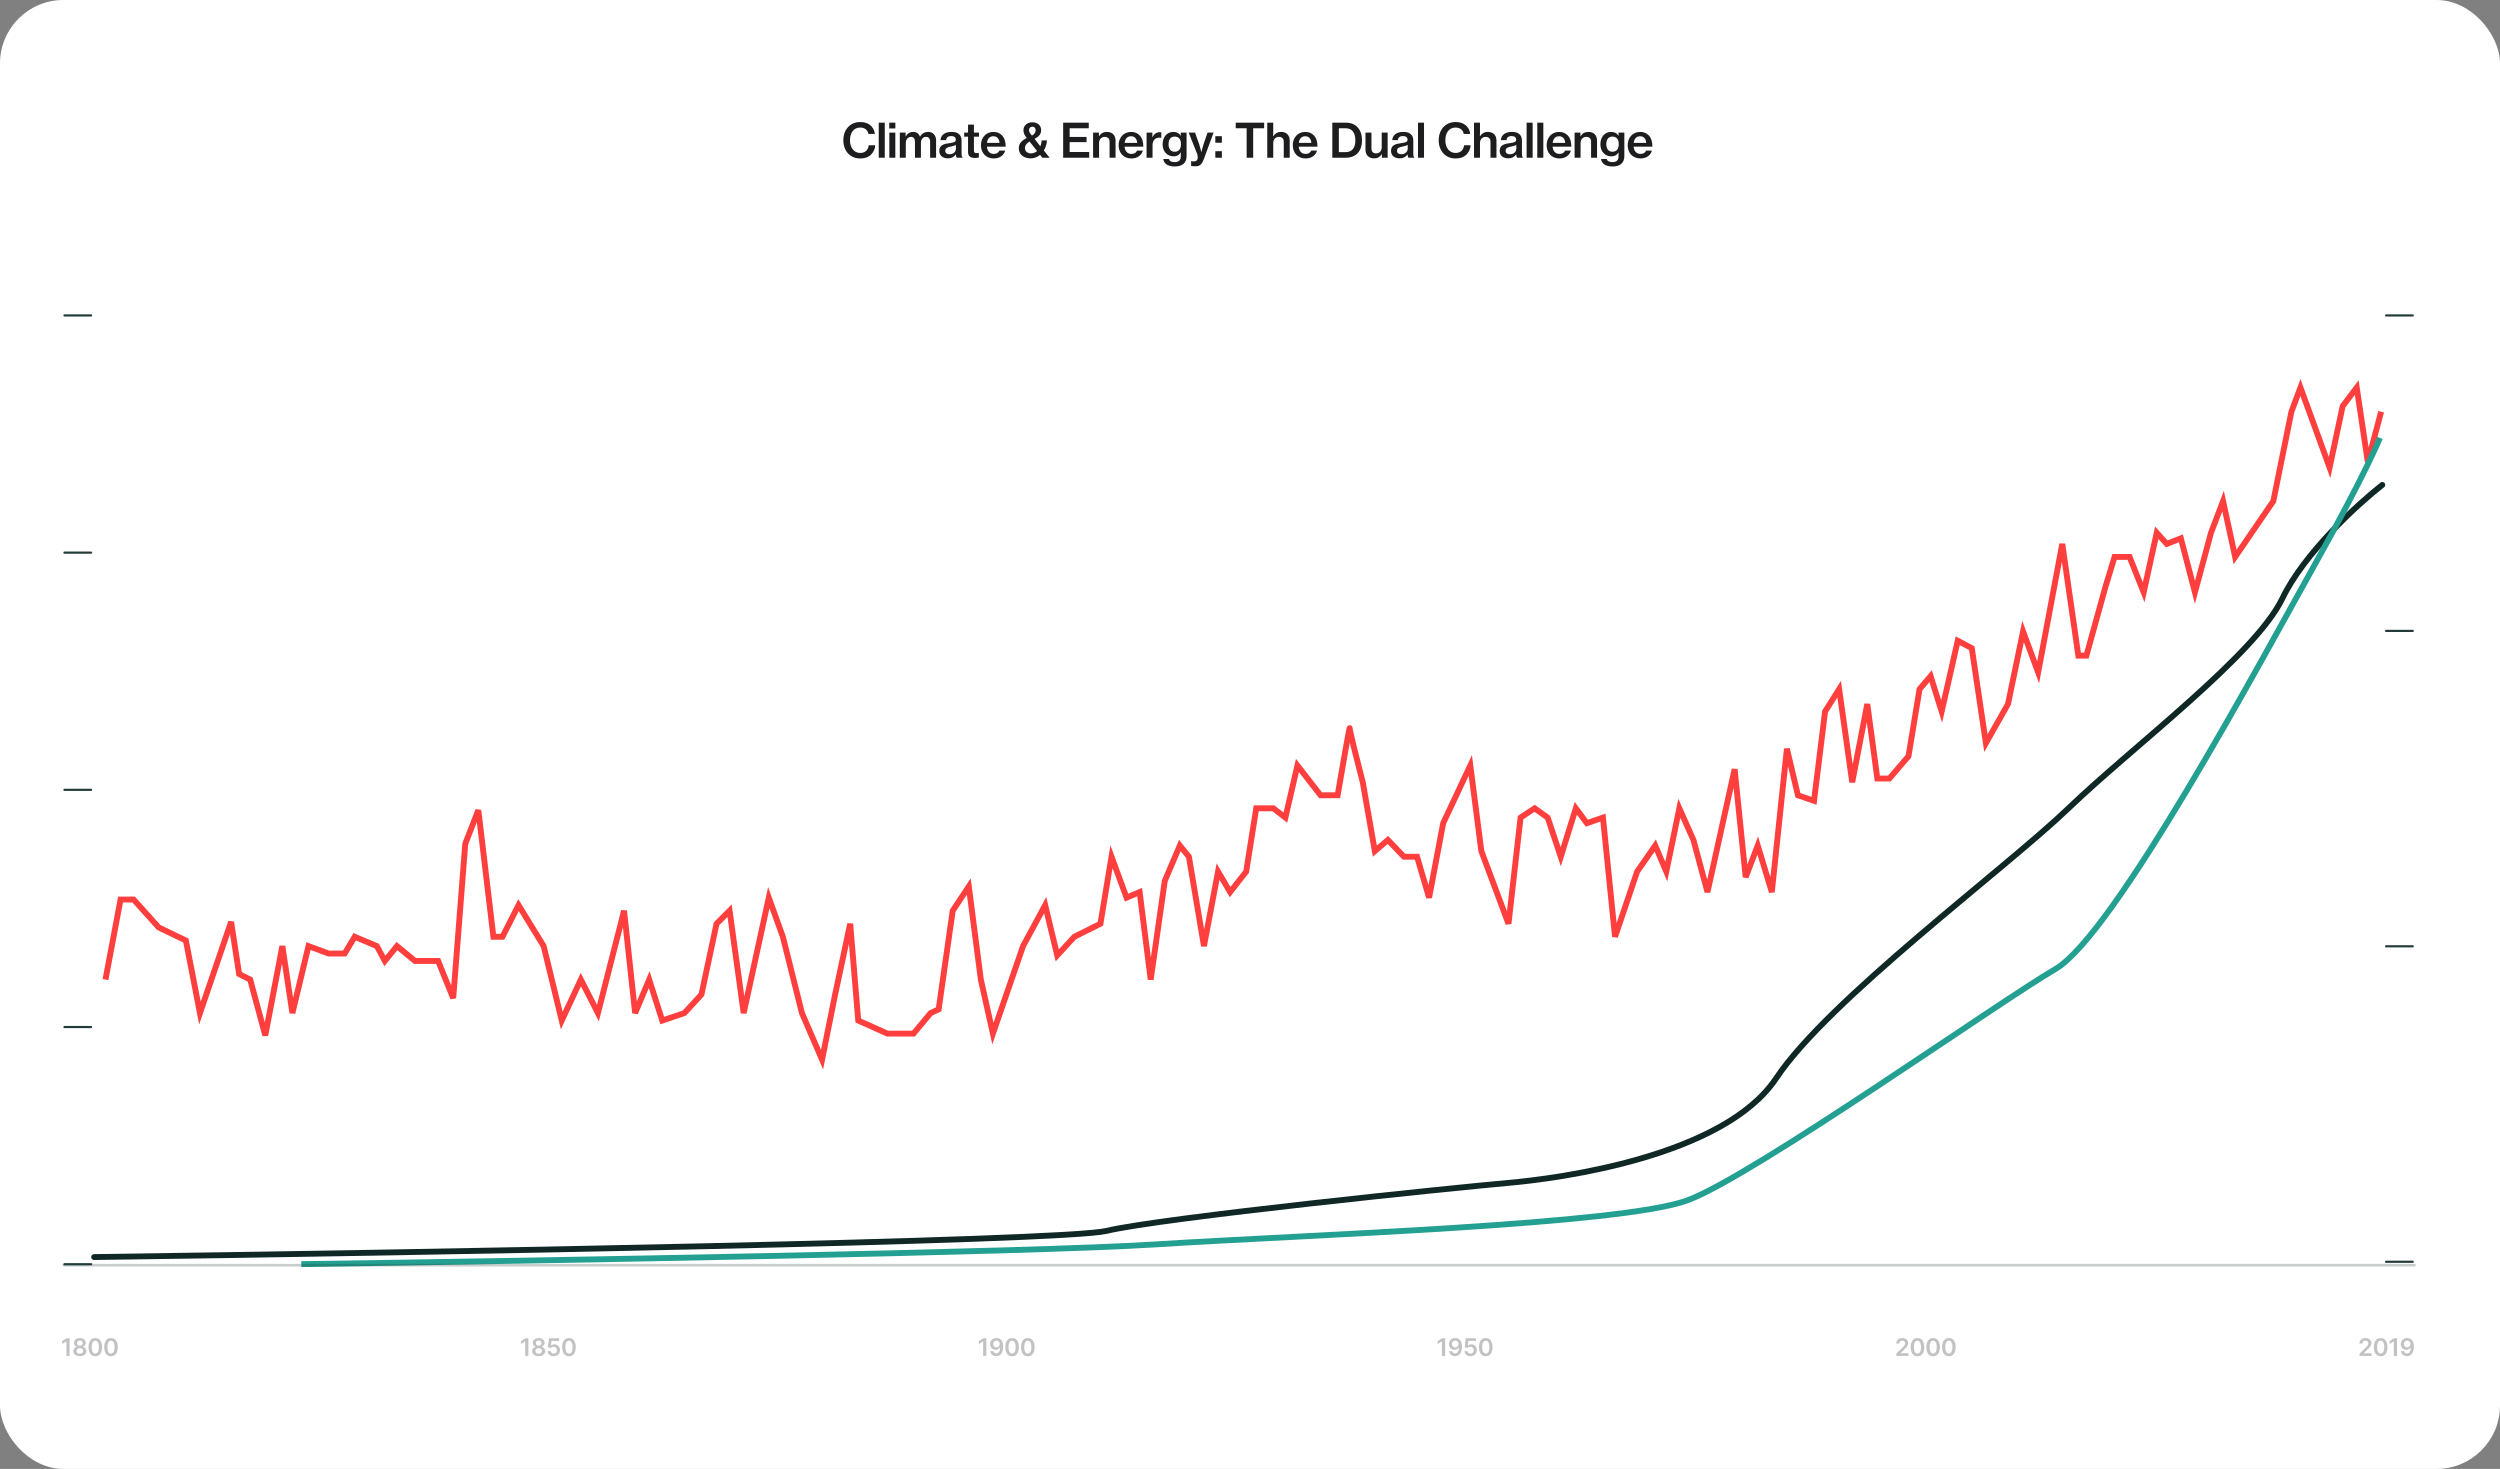 <?xml version="1.0" encoding="UTF-8"?> <svg xmlns="http://www.w3.org/2000/svg" width="1062" height="624" viewBox="0 0 1062 624" fill="none"><rect x="0" y="0" width="1062" height="624" fill="#808080" stroke="none"/><rect width="1062" height="624" rx="26.933" fill="white"></rect><path d="M40 534C175.643 532.147 451.557 527.329 470.071 522.881C493.214 517.322 619.536 504.35 640.75 502.497C661.964 500.644 732.357 491.379 754.536 458.023C776.714 424.667 851.929 369.073 878.929 343.13C905.929 317.186 958 278.271 969.571 254.181C978.829 234.908 1001.71 214.03 1012 206" stroke="#0F2825" stroke-width="2.5" stroke-linecap="round"></path><path d="M365.409 67.32C361.089 67.32 358.249 64.06 358.249 59.6C358.249 55.18 361.009 51.84 365.429 51.84C367.129 51.84 368.529 52.28 369.549 53.06C370.749 54 371.469 55.32 371.649 56.9H368.889C368.629 55.3 367.389 54.18 365.409 54.18C362.589 54.18 361.069 56.5 361.069 59.6C361.069 62.74 362.789 64.98 365.429 64.98C367.649 64.98 368.869 63.5 369.029 61.7H371.809C371.749 63.2 371.049 64.66 370.009 65.68C368.909 66.78 367.389 67.32 365.409 67.32ZM373.288 67V52.12H375.848V67H373.288ZM377.75 54.58V52.12H380.35V54.58H377.75ZM377.79 67V56.32H380.33V67H377.79ZM382.233 67V56.32H384.693V57.94H384.753C385.453 56.74 386.493 56.04 387.953 56.04C389.313 56.04 390.313 56.7 390.793 58.04H390.833C391.693 56.66 392.853 56.04 394.193 56.04C396.373 56.04 397.653 57.44 397.653 59.76V67H395.113V60.1C395.113 58.88 394.413 58.14 393.373 58.14C392.113 58.14 391.213 59.16 391.213 60.68V67H388.673V60.1C388.673 58.88 388.053 58.14 386.993 58.14C385.813 58.14 384.773 59.18 384.773 60.68V67H382.233ZM408.87 67H406.41C406.23 66.76 406.11 66.34 406.05 65.62H406.01C405.31 66.56 404.35 67.26 402.65 67.26C400.57 67.26 399.01 66.18 399.01 64.1C399.01 61.68 400.85 61.12 403.39 60.8C405.15 60.58 406.03 60.3 406.03 59.34C406.03 58.4 405.39 57.8 404.11 57.8C402.67 57.8 401.99 58.46 401.93 59.52H399.53C399.59 57.7 401.07 56.04 404.09 56.04C405.31 56.04 406.25 56.2 406.95 56.66C407.97 57.28 408.47 58.28 408.47 59.7V65.32C408.47 66.2 408.63 66.66 408.87 66.82V67ZM403.39 65.52C405.13 65.52 406.09 64.32 406.09 63.12V61.54C405.59 61.86 404.79 62.08 404.01 62.24C402.43 62.54 401.55 62.86 401.55 64.04C401.55 65.18 402.41 65.52 403.39 65.52ZM409.583 58.06V56.32H411.223V52.92H413.723V56.32H415.863V58.06H413.723V64.04C413.723 64.82 414.143 65.04 414.863 65.04C415.123 65.04 415.463 65.02 415.683 64.96H415.803V66.94C415.383 67.02 414.823 67.1 414.123 67.1C412.403 67.1 411.223 66.46 411.223 64.6V58.06H409.583ZM422.144 67.32C418.724 67.32 416.704 64.82 416.704 61.68C416.704 58.48 418.844 56.04 422.004 56.04C423.584 56.04 424.784 56.58 425.684 57.54C426.724 58.66 427.224 60.3 427.204 62.3H419.224C419.404 64.14 420.384 65.38 422.164 65.38C423.384 65.38 424.184 64.86 424.524 63.98H427.004C426.464 65.9 424.784 67.32 422.144 67.32ZM422.004 57.88C420.324 57.88 419.484 59.02 419.264 60.7H424.584C424.484 58.94 423.544 57.88 422.004 57.88ZM437.841 67.28C434.901 67.28 432.781 65.62 432.781 63.04C432.781 60.72 434.281 59.62 436.161 58.6L436.121 58.54C435.241 57.52 434.761 56.5 434.761 55.28C434.761 53.36 436.321 51.94 438.541 51.94C440.621 51.94 442.281 53.14 442.281 55.3C442.281 57.16 440.981 58.2 439.481 59L439.721 59.28C439.941 59.6 441.321 61.34 441.941 62.18C442.261 61.4 442.441 60.54 442.521 59.64H444.741C444.661 61.18 444.221 62.64 443.421 63.92L445.881 67H442.781L442.101 66.14L441.841 65.8C440.741 66.68 439.421 67.28 437.841 67.28ZM437.901 65.16C438.921 65.16 439.801 64.8 440.541 64.18L437.341 60.1C436.121 60.88 435.401 61.74 435.401 63C435.401 64.28 436.541 65.16 437.901 65.16ZM437.121 55.24C437.121 56.06 437.561 56.72 438.261 57.44L438.381 57.6C439.501 56.94 439.941 56.2 439.941 55.3C439.941 54.42 439.381 53.82 438.561 53.82C437.701 53.82 437.121 54.42 437.121 55.24ZM451.627 67V52.12H462.507V54.48H454.387V58.16H461.567V60.38H454.387V64.58H462.687V67H451.627ZM466.826 56.32V57.88H466.886C467.586 56.68 468.686 56.04 470.206 56.04C472.526 56.04 473.886 57.44 473.886 59.76V67H471.346V60.18C471.346 58.9 470.606 58.14 469.306 58.14C467.886 58.14 466.886 59.22 466.886 60.74V67H464.346V56.32H466.826ZM480.623 67.32C477.203 67.32 475.183 64.82 475.183 61.68C475.183 58.48 477.323 56.04 480.483 56.04C482.063 56.04 483.263 56.58 484.163 57.54C485.203 58.66 485.703 60.3 485.683 62.3H477.703C477.883 64.14 478.863 65.38 480.643 65.38C481.863 65.38 482.663 64.86 483.003 63.98H485.483C484.943 65.9 483.263 67.32 480.623 67.32ZM480.483 57.88C478.803 57.88 477.963 59.02 477.743 60.7H483.063C482.963 58.94 482.023 57.88 480.483 57.88ZM489.522 56.32V58.24H489.582C490.262 56.86 491.282 56.16 492.642 56.16C492.942 56.16 493.182 56.2 493.322 56.26V58.54H493.242C493.022 58.48 492.802 58.46 492.542 58.46C490.862 58.44 489.602 59.58 489.602 61.64V67H487.062V56.32H489.522ZM499.038 70.72C496.158 70.72 494.418 69.56 494.158 67.54H496.598C496.778 68.42 497.578 68.86 498.998 68.86C500.718 68.86 501.578 68.08 501.578 66.52V66.26C501.578 65.68 501.598 65.16 501.618 64.78H501.558C500.898 65.84 499.978 66.42 498.538 66.42C495.918 66.42 493.878 64.46 493.878 61.28C493.878 58.08 495.838 56.04 498.398 56.04C499.878 56.04 500.938 56.6 501.558 57.7H501.598V56.32H504.058V66.3C504.058 67.82 503.578 68.9 502.718 69.64C501.838 70.38 500.558 70.72 499.038 70.72ZM498.998 64.46C500.918 64.46 501.678 63.06 501.678 61.2C501.678 59.28 500.818 58.02 498.978 58.02C497.298 58.02 496.398 59.26 496.398 61.24C496.398 63.22 497.318 64.46 498.998 64.46ZM507.848 70.64C507.528 70.64 506.168 70.58 505.988 70.52V68.46H506.128C506.228 68.52 506.928 68.56 507.188 68.56C508.048 68.56 508.528 68.24 508.748 67.38C508.748 67.18 508.848 66.2 508.628 65.6L504.948 56.32H507.648L509.408 61.28C509.628 61.94 509.868 62.78 510.028 63.44C510.128 63.82 510.208 64.22 510.308 64.6H510.348C510.448 64.2 510.548 63.8 510.648 63.42C510.828 62.76 511.048 61.94 511.268 61.28L512.968 56.32H515.528L511.388 67.6C510.468 69.96 509.628 70.64 507.848 70.64ZM516.269 60.62V57.86H519.049V60.62H516.269ZM516.269 67V64.22H519.049V67H516.269ZM524.931 54.5V52.12H537.011V54.5H532.351V67H529.571V54.5H524.931ZM540.873 56.12C540.873 56.42 540.853 57.24 540.833 57.86H540.893C541.613 56.72 542.673 56.04 544.193 56.04C546.513 56.04 547.873 57.44 547.873 59.76V67H545.333V60.18C545.333 58.9 544.593 58.14 543.293 58.14C541.873 58.14 540.873 59.22 540.873 60.74V67H538.333V52.12H540.873V56.12ZM554.611 67.32C551.191 67.32 549.171 64.82 549.171 61.68C549.171 58.48 551.311 56.04 554.471 56.04C556.051 56.04 557.251 56.58 558.151 57.54C559.191 58.66 559.691 60.3 559.671 62.3H551.691C551.871 64.14 552.851 65.38 554.631 65.38C555.851 65.38 556.651 64.86 556.991 63.98H559.471C558.931 65.9 557.251 67.32 554.611 67.32ZM554.471 57.88C552.791 57.88 551.951 59.02 551.731 60.7H557.051C556.951 58.94 556.011 57.88 554.471 57.88ZM565.968 67V52.12H571.828C576.128 52.12 578.588 55.12 578.588 59.64C578.588 64.06 576.168 67 571.668 67H565.968ZM568.748 64.64H571.488C574.428 64.64 575.748 62.76 575.748 59.64C575.748 56.54 574.508 54.48 571.568 54.48H568.748V64.64ZM589.472 67H587.012V65.48H586.972C586.192 66.66 585.272 67.28 583.752 67.28C581.412 67.28 580.052 65.84 580.052 63.52V56.32H582.592V63.16C582.592 64.44 583.312 65.16 584.592 65.16C586.032 65.16 586.952 64.08 586.952 62.58V56.32H589.472V67ZM600.772 67H598.312C598.132 66.76 598.012 66.34 597.952 65.62H597.912C597.212 66.56 596.252 67.26 594.552 67.26C592.472 67.26 590.912 66.18 590.912 64.1C590.912 61.68 592.752 61.12 595.292 60.8C597.052 60.58 597.932 60.3 597.932 59.34C597.932 58.4 597.292 57.8 596.012 57.8C594.572 57.8 593.892 58.46 593.832 59.52H591.432C591.492 57.7 592.972 56.04 595.992 56.04C597.212 56.04 598.152 56.2 598.852 56.66C599.872 57.28 600.372 58.28 600.372 59.7V65.32C600.372 66.2 600.532 66.66 600.772 66.82V67ZM595.292 65.52C597.032 65.52 597.992 64.32 597.992 63.12V61.54C597.492 61.86 596.692 62.08 595.912 62.24C594.332 62.54 593.452 62.86 593.452 64.04C593.452 65.18 594.312 65.52 595.292 65.52ZM602.36 67V52.12H604.92V67H602.36ZM618.32 67.32C614 67.32 611.16 64.06 611.16 59.6C611.16 55.18 613.92 51.84 618.34 51.84C620.04 51.84 621.44 52.28 622.46 53.06C623.66 54 624.38 55.32 624.56 56.9H621.8C621.54 55.3 620.3 54.18 618.32 54.18C615.5 54.18 613.98 56.5 613.98 59.6C613.98 62.74 615.7 64.98 618.34 64.98C620.56 64.98 621.78 63.5 621.94 61.7H624.72C624.66 63.2 623.96 64.66 622.92 65.68C621.82 66.78 620.3 67.32 618.32 67.32ZM628.699 56.12C628.699 56.42 628.679 57.24 628.659 57.86H628.719C629.439 56.72 630.499 56.04 632.019 56.04C634.339 56.04 635.699 57.44 635.699 59.76V67H633.159V60.18C633.159 58.9 632.419 58.14 631.119 58.14C629.699 58.14 628.699 59.22 628.699 60.74V67H626.159V52.12H628.699V56.12ZM646.917 67H644.457C644.277 66.76 644.157 66.34 644.097 65.62H644.057C643.357 66.56 642.397 67.26 640.697 67.26C638.617 67.26 637.057 66.18 637.057 64.1C637.057 61.68 638.897 61.12 641.437 60.8C643.197 60.58 644.077 60.3 644.077 59.34C644.077 58.4 643.437 57.8 642.157 57.8C640.717 57.8 640.037 58.46 639.977 59.52H637.577C637.637 57.7 639.117 56.04 642.137 56.04C643.357 56.04 644.297 56.2 644.997 56.66C646.017 57.28 646.517 58.28 646.517 59.7V65.32C646.517 66.2 646.677 66.66 646.917 66.82V67ZM641.437 65.52C643.177 65.52 644.137 64.32 644.137 63.12V61.54C643.637 61.86 642.837 62.08 642.057 62.24C640.477 62.54 639.597 62.86 639.597 64.04C639.597 65.18 640.457 65.52 641.437 65.52ZM648.505 67V52.12H651.065V67H648.505ZM653.046 67V52.12H655.606V67H653.046ZM662.448 67.32C659.028 67.32 657.008 64.82 657.008 61.68C657.008 58.48 659.148 56.04 662.308 56.04C663.888 56.04 665.088 56.58 665.988 57.54C667.028 58.66 667.528 60.3 667.508 62.3H659.528C659.708 64.14 660.688 65.38 662.468 65.38C663.688 65.38 664.488 64.86 664.828 63.98H667.308C666.768 65.9 665.088 67.32 662.448 67.32ZM662.308 57.88C660.628 57.88 659.788 59.02 659.568 60.7H664.888C664.788 58.94 663.848 57.88 662.308 57.88ZM671.366 56.32V57.88H671.426C672.126 56.68 673.226 56.04 674.746 56.04C677.066 56.04 678.426 57.44 678.426 59.76V67H675.886V60.18C675.886 58.9 675.146 58.14 673.846 58.14C672.426 58.14 671.426 59.22 671.426 60.74V67H668.886V56.32H671.366ZM685.003 70.72C682.123 70.72 680.383 69.56 680.123 67.54H682.563C682.743 68.42 683.543 68.86 684.963 68.86C686.683 68.86 687.543 68.08 687.543 66.52V66.26C687.543 65.68 687.563 65.16 687.583 64.78H687.523C686.863 65.84 685.943 66.42 684.503 66.42C681.883 66.42 679.843 64.46 679.843 61.28C679.843 58.08 681.803 56.04 684.363 56.04C685.843 56.04 686.903 56.6 687.523 57.7H687.563V56.32H690.023V66.3C690.023 67.82 689.543 68.9 688.683 69.64C687.803 70.38 686.523 70.72 685.003 70.72ZM684.963 64.46C686.883 64.46 687.643 63.06 687.643 61.2C687.643 59.28 686.783 58.02 684.943 58.02C683.263 58.02 682.363 59.26 682.363 61.24C682.363 63.22 683.283 64.46 684.963 64.46ZM696.873 67.32C693.452 67.32 691.433 64.82 691.433 61.68C691.433 58.48 693.573 56.04 696.733 56.04C698.313 56.04 699.513 56.58 700.413 57.54C701.453 58.66 701.953 60.3 701.933 62.3H693.953C694.133 64.14 695.113 65.38 696.893 65.38C698.113 65.38 698.913 64.86 699.253 63.98H701.733C701.193 65.9 699.513 67.32 696.873 67.32ZM696.733 57.88C695.053 57.88 694.213 59.02 693.993 60.7H699.313C699.213 58.94 698.273 57.88 696.733 57.88Z" fill="#1D1D1F"></path><path d="M44.803 416.129L51.207 382.12H56.758L67.431 393.984L78.958 399.52L84.935 430.366L98.17 391.611L101.586 413.757L106.282 416.129L112.686 439.857L119.944 401.893L124.214 430.366L131.045 401.893L139.583 405.057H146.414L150.684 397.939L160.076 401.893L163.492 408.22L168.615 401.893L176.3 408.22H186.119L192.524 424.038L197.647 358.393L203.197 344.157L209.601 397.939H213.443L220.274 384.493L230.948 401.893L238.633 433.529L246.745 416.129L254.002 430.366L265.103 386.866L269.799 430.366L275.776 416.129L281.326 433.529L290.719 430.366L297.977 422.457L304.381 392.402L309.931 386.866L315.908 430.366L326.582 381.33L332.559 397.939L340.671 430.366L349.209 450.138L354.76 422.457L361.164 392.402L364.579 433.529L376.96 439.066H388.061L395.319 430.366L398.734 428.784L404.711 386.866L411.542 376.584L416.666 416.129L421.789 439.066L434.597 401.893L443.99 384.493L449.113 405.848L456.371 397.939L467.471 392.402L472.167 363.93L478.571 381.33L484.122 378.957L488.818 416.129L494.795 374.211L501.199 359.184L505.042 363.93L511.446 401.893L517.423 370.257L522.546 378.957L529.377 370.257L533.646 343.366H540.904L546.028 347.321L551.151 325.175L560.97 337.83H568.228C569.936 327.812 573.352 308.092 573.352 309.357C573.352 310.623 577.052 325.175 578.902 332.293L584.025 361.557L589.575 356.811L596.406 363.93H601.956L607.08 381.33L613.057 349.693L624.584 325.175L629.28 361.557L640.808 392.402L645.931 347.321L651.908 343.366L657.458 347.321L663.008 363.93L669.412 343.366L674.109 349.693L680.94 347.321L686.063 397.939L695.456 370.257L703.14 359.184L707.837 370.257L713.387 343.366L719.364 356.811L725.341 378.957L736.869 326.757L741.565 372.629L746.688 359.184L752.665 378.957L759.069 318.057L763.766 337.83L770.597 340.202L775.293 302.239L781.27 292.748L786.82 332.293L793.224 299.075L797.494 330.711H802.617L810.729 321.22L815.425 292.748L820.121 287.212L824.818 302.239L831.649 272.184L837.626 275.348L843.603 315.684L852.995 299.075L859.399 268.23L865.804 285.63L876.05 231.057L882.881 278.512H886.297L894.408 249.248L898.251 236.594H904.655L910.632 251.621L916.182 226.312L920.452 231.057L926.429 228.684L932.406 251.621L939.237 226.312L944.36 212.866L949.483 236.594L965.707 212.866L973.392 174.903L977.234 164.621L989.615 198.63L995.166 172.53L1001.14 164.621L1005.84 196.257L1011.5 174.903" stroke="#FF3E3E" stroke-width="2.5"></path><path d="M128 537C226.968 535.608 438.014 531.986 490.454 528.643C556.004 524.465 689.033 520.286 716.988 509.84C744.943 499.393 848.088 426.268 873.152 411.643C898.215 397.018 960.873 280.018 983.045 240.322C1005.22 200.625 1011 186 1011 186" stroke="#23A091" stroke-width="2.5"></path><path d="M27 537.458H1025.66" stroke="#233C39" stroke-opacity="0.25" stroke-width="1.122" stroke-linecap="round"></path><path d="M27.38 134H38.693" stroke="#233C39" stroke-width="0.937" stroke-linecap="round"></path><path d="M1013.62 134H1024.93" stroke="#233C39" stroke-width="0.937" stroke-linecap="round"></path><path d="M27.38 537.035H38.693" stroke="#233C39" stroke-width="0.937" stroke-linecap="round"></path><path d="M1013.62 536H1024.93" stroke="#233C39" stroke-width="0.937" stroke-linecap="round"></path><path d="M27.38 234.759H38.693" stroke="#233C39" stroke-width="0.937" stroke-linecap="round"></path><path d="M27.38 335.516H38.693" stroke="#233C39" stroke-width="0.937" stroke-linecap="round"></path><path d="M1013.62 268H1024.93" stroke="#233C39" stroke-width="0.937" stroke-linecap="round"></path><path d="M27.38 436.275H38.693" stroke="#233C39" stroke-width="0.937" stroke-linecap="round"></path><path d="M1013.62 402H1024.93" stroke="#233C39" stroke-width="0.937" stroke-linecap="round"></path><g opacity="0.5"><path d="M29.565 568.502V576H28.207V569.824H28.163L26.409 570.944V569.699L28.273 568.502H29.565ZM33.928 576.103C33.383 576.103 32.9 576.011 32.478 575.828C32.058 575.645 31.729 575.395 31.489 575.077C31.253 574.758 31.136 574.395 31.138 573.99C31.136 573.675 31.204 573.386 31.343 573.122C31.482 572.859 31.67 572.639 31.907 572.463C32.146 572.285 32.412 572.172 32.705 572.123V572.072C32.319 571.986 32.007 571.79 31.768 571.482C31.531 571.172 31.414 570.815 31.416 570.41C31.414 570.024 31.521 569.68 31.738 569.377C31.956 569.074 32.253 568.837 32.632 568.663C33.01 568.488 33.442 568.4 33.928 568.4C34.409 568.4 34.837 568.488 35.213 568.663C35.591 568.837 35.889 569.074 36.106 569.377C36.326 569.68 36.436 570.024 36.436 570.41C36.436 570.815 36.315 571.172 36.073 571.482C35.834 571.79 35.525 571.986 35.147 572.072V572.123C35.44 572.172 35.703 572.285 35.938 572.463C36.174 572.639 36.362 572.859 36.502 573.122C36.643 573.386 36.714 573.675 36.714 573.99C36.714 574.395 36.594 574.758 36.355 575.077C36.116 575.395 35.786 575.645 35.367 575.828C34.949 576.011 34.47 576.103 33.928 576.103ZM33.928 575.055C34.208 575.055 34.453 575.008 34.66 574.913C34.867 574.815 35.029 574.678 35.143 574.503C35.258 574.327 35.316 574.124 35.319 573.895C35.316 573.656 35.254 573.445 35.132 573.262C35.013 573.076 34.848 572.931 34.638 572.826C34.431 572.721 34.194 572.668 33.928 572.668C33.659 572.668 33.42 572.721 33.21 572.826C33 572.931 32.834 573.076 32.712 573.262C32.593 573.445 32.534 573.656 32.537 573.895C32.534 574.124 32.59 574.327 32.705 574.503C32.82 574.676 32.981 574.811 33.188 574.909C33.398 575.007 33.645 575.055 33.928 575.055ZM33.928 571.64C34.157 571.64 34.36 571.593 34.535 571.501C34.714 571.408 34.854 571.278 34.956 571.112C35.059 570.947 35.111 570.755 35.114 570.538C35.111 570.323 35.06 570.135 34.96 569.974C34.86 569.81 34.721 569.685 34.543 569.597C34.365 569.507 34.16 569.461 33.928 569.461C33.691 569.461 33.482 569.507 33.302 569.597C33.123 569.685 32.984 569.81 32.884 569.974C32.787 570.135 32.739 570.323 32.742 570.538C32.739 570.755 32.788 570.947 32.888 571.112C32.99 571.276 33.131 571.405 33.309 571.501C33.49 571.593 33.696 571.64 33.928 571.64ZM40.483 576.143C39.88 576.143 39.362 575.99 38.93 575.685C38.501 575.378 38.17 574.935 37.938 574.356C37.709 573.775 37.594 573.076 37.594 572.258C37.596 571.441 37.712 570.745 37.942 570.172C38.174 569.596 38.504 569.156 38.934 568.854C39.366 568.551 39.882 568.4 40.483 568.4C41.083 568.4 41.599 568.551 42.031 568.854C42.463 569.156 42.794 569.596 43.023 570.172C43.255 570.748 43.371 571.443 43.371 572.258C43.371 573.078 43.255 573.779 43.023 574.36C42.794 574.938 42.463 575.38 42.031 575.685C41.602 575.99 41.086 576.143 40.483 576.143ZM40.483 574.997C40.951 574.997 41.321 574.766 41.592 574.305C41.865 573.841 42.002 573.159 42.002 572.258C42.002 571.663 41.94 571.163 41.815 570.757C41.691 570.352 41.515 570.047 41.288 569.842C41.061 569.635 40.793 569.531 40.483 569.531C40.016 569.531 39.648 569.763 39.377 570.227C39.106 570.688 38.969 571.365 38.967 572.258C38.965 572.856 39.024 573.359 39.146 573.767C39.271 574.174 39.447 574.482 39.673 574.689C39.901 574.894 40.17 574.997 40.483 574.997ZM47.153 576.143C46.55 576.143 46.032 575.99 45.6 575.685C45.171 575.378 44.84 574.935 44.608 574.356C44.379 573.775 44.264 573.076 44.264 572.258C44.267 571.441 44.383 570.745 44.612 570.172C44.844 569.596 45.175 569.156 45.604 568.854C46.036 568.551 46.552 568.4 47.153 568.4C47.753 568.4 48.269 568.551 48.701 568.854C49.133 569.156 49.464 569.596 49.694 570.172C49.925 570.748 50.041 571.443 50.041 572.258C50.041 573.078 49.925 573.779 49.694 574.36C49.464 574.938 49.133 575.38 48.701 575.685C48.272 575.99 47.756 576.143 47.153 576.143ZM47.153 574.997C47.621 574.997 47.991 574.766 48.262 574.305C48.535 573.841 48.672 573.159 48.672 572.258C48.672 571.663 48.61 571.163 48.485 570.757C48.361 570.352 48.185 570.047 47.958 569.842C47.731 569.635 47.463 569.531 47.153 569.531C46.687 569.531 46.318 569.763 46.047 570.227C45.776 570.688 45.64 571.365 45.637 572.258C45.635 572.856 45.694 573.359 45.816 573.767C45.941 574.174 46.117 574.482 46.344 574.689C46.571 574.894 46.84 574.997 47.153 574.997Z" fill="#86868B"></path><path d="M224.462 568.502V576H223.104V569.824H223.06L221.306 570.944V569.699L223.169 568.502H224.462ZM228.825 576.103C228.28 576.103 227.797 576.011 227.375 575.828C226.955 575.645 226.626 575.395 226.386 575.077C226.15 574.758 226.032 574.395 226.035 573.99C226.032 573.675 226.101 573.386 226.24 573.122C226.379 572.859 226.567 572.639 226.804 572.463C227.043 572.285 227.309 572.172 227.602 572.123V572.072C227.216 571.986 226.904 571.79 226.665 571.482C226.428 571.172 226.311 570.815 226.313 570.41C226.311 570.024 226.418 569.68 226.635 569.377C226.853 569.074 227.15 568.837 227.529 568.663C227.907 568.488 228.339 568.4 228.825 568.4C229.305 568.4 229.734 568.488 230.11 568.663C230.488 568.837 230.786 569.074 231.003 569.377C231.223 569.68 231.332 570.024 231.332 570.41C231.332 570.815 231.212 571.172 230.97 571.482C230.731 571.79 230.422 571.986 230.044 572.072V572.123C230.337 572.172 230.6 572.285 230.835 572.463C231.071 572.639 231.259 572.859 231.398 573.122C231.54 573.386 231.611 573.675 231.611 573.99C231.611 574.395 231.491 574.758 231.252 575.077C231.013 575.395 230.683 575.645 230.263 575.828C229.846 576.011 229.366 576.103 228.825 576.103ZM228.825 575.055C229.105 575.055 229.349 575.008 229.557 574.913C229.764 574.815 229.925 574.678 230.04 574.503C230.155 574.327 230.213 574.124 230.216 573.895C230.213 573.656 230.151 573.445 230.029 573.262C229.91 573.076 229.745 572.931 229.535 572.826C229.327 572.721 229.091 572.668 228.825 572.668C228.556 572.668 228.317 572.721 228.107 572.826C227.897 572.931 227.731 573.076 227.609 573.262C227.49 573.445 227.431 573.656 227.433 573.895C227.431 574.124 227.487 574.327 227.602 574.503C227.717 574.676 227.878 574.811 228.085 574.909C228.295 575.007 228.542 575.055 228.825 575.055ZM228.825 571.64C229.054 571.64 229.257 571.593 229.432 571.501C229.611 571.408 229.751 571.278 229.853 571.112C229.956 570.947 230.008 570.755 230.011 570.538C230.008 570.323 229.957 570.135 229.857 569.974C229.757 569.81 229.618 569.685 229.44 569.597C229.262 569.507 229.057 569.461 228.825 569.461C228.588 569.461 228.379 569.507 228.199 569.597C228.02 569.685 227.881 569.81 227.781 569.974C227.684 570.135 227.636 570.323 227.638 570.538C227.636 570.755 227.685 570.947 227.785 571.112C227.887 571.276 228.028 571.405 228.206 571.501C228.387 571.593 228.593 571.64 228.825 571.64ZM235.215 576.103C234.727 576.103 234.29 576.011 233.904 575.828C233.518 575.642 233.212 575.389 232.985 575.066C232.761 574.744 232.641 574.376 232.626 573.961H233.944C233.969 574.268 234.102 574.52 234.343 574.715C234.585 574.908 234.876 575.004 235.215 575.004C235.481 575.004 235.718 574.943 235.925 574.821C236.132 574.699 236.296 574.529 236.416 574.312C236.535 574.095 236.594 573.847 236.591 573.569C236.594 573.286 236.534 573.035 236.412 572.815C236.29 572.595 236.123 572.423 235.91 572.299C235.698 572.172 235.454 572.108 235.178 572.108C234.954 572.106 234.733 572.147 234.516 572.233C234.298 572.318 234.126 572.43 233.999 572.57L232.773 572.368L233.165 568.502H237.514V569.637H234.289L234.073 571.625H234.116C234.256 571.462 234.452 571.326 234.706 571.219C234.96 571.109 235.238 571.054 235.541 571.054C235.995 571.054 236.4 571.161 236.756 571.376C237.112 571.588 237.393 571.881 237.598 572.255C237.803 572.628 237.906 573.055 237.906 573.536C237.906 574.032 237.791 574.473 237.562 574.861C237.335 575.247 237.018 575.551 236.613 575.773C236.211 575.993 235.744 576.103 235.215 576.103ZM241.697 576.143C241.094 576.143 240.577 575.99 240.145 575.685C239.715 575.378 239.385 574.935 239.153 574.356C238.923 573.775 238.809 573.076 238.809 572.258C238.811 571.441 238.927 570.745 239.157 570.172C239.388 569.596 239.719 569.156 240.149 568.854C240.581 568.551 241.097 568.4 241.697 568.4C242.298 568.4 242.814 568.551 243.246 568.854C243.678 569.156 244.009 569.596 244.238 570.172C244.47 570.748 244.586 571.443 244.586 572.258C244.586 573.078 244.47 573.779 244.238 574.36C244.009 574.938 243.678 575.38 243.246 575.685C242.816 575.99 242.3 576.143 241.697 576.143ZM241.697 574.997C242.166 574.997 242.536 574.766 242.807 574.305C243.08 573.841 243.217 573.159 243.217 572.258C243.217 571.663 243.154 571.163 243.03 570.757C242.905 570.352 242.73 570.047 242.503 569.842C242.276 569.635 242.007 569.531 241.697 569.531C241.231 569.531 240.863 569.763 240.592 570.227C240.321 570.688 240.184 571.365 240.182 572.258C240.179 572.856 240.239 573.359 240.361 573.767C240.486 574.174 240.661 574.482 240.888 574.689C241.115 574.894 241.385 574.997 241.697 574.997Z" fill="#86868B"></path><path d="M418.991 568.502V576H417.633V569.824H417.589L415.835 570.944V569.699L417.699 568.502H418.991ZM423.292 568.4C423.65 568.402 423.999 568.466 424.339 568.59C424.68 568.712 424.988 568.912 425.261 569.19C425.535 569.466 425.752 569.836 425.913 570.3C426.074 570.763 426.155 571.337 426.155 572.02C426.157 572.665 426.089 573.241 425.95 573.748C425.813 574.254 425.616 574.681 425.36 575.03C425.104 575.379 424.795 575.645 424.434 575.828C424.073 576.011 423.666 576.103 423.215 576.103C422.741 576.103 422.321 576.01 421.955 575.824C421.592 575.639 421.298 575.385 421.073 575.063C420.848 574.741 420.711 574.372 420.659 573.957H421.996C422.064 574.255 422.203 574.492 422.413 574.667C422.625 574.841 422.893 574.927 423.215 574.927C423.735 574.927 424.135 574.702 424.416 574.25C424.696 573.798 424.837 573.171 424.837 572.368H424.785C424.666 572.583 424.511 572.769 424.32 572.925C424.13 573.078 423.914 573.197 423.672 573.28C423.433 573.363 423.179 573.404 422.911 573.404C422.471 573.404 422.076 573.299 421.725 573.089C421.376 572.88 421.099 572.592 420.894 572.225C420.691 571.859 420.588 571.441 420.586 570.97C420.586 570.482 420.698 570.043 420.923 569.655C421.15 569.265 421.466 568.957 421.871 568.733C422.276 568.506 422.75 568.395 423.292 568.4ZM423.295 569.498C423.032 569.498 422.794 569.563 422.581 569.692C422.371 569.819 422.205 569.992 422.083 570.212C421.964 570.429 421.904 570.672 421.904 570.94C421.906 571.206 421.966 571.448 422.083 571.665C422.203 571.883 422.365 572.055 422.57 572.182C422.778 572.308 423.015 572.372 423.281 572.372C423.478 572.372 423.663 572.334 423.833 572.258C424.004 572.183 424.153 572.078 424.28 571.944C424.409 571.807 424.509 571.652 424.58 571.479C424.653 571.305 424.689 571.122 424.686 570.929C424.686 570.673 424.625 570.436 424.503 570.219C424.384 570.002 424.219 569.827 424.009 569.696C423.802 569.564 423.564 569.498 423.295 569.498ZM429.939 576.143C429.336 576.143 428.819 575.99 428.387 575.685C427.957 575.378 427.626 574.935 427.394 574.356C427.165 573.775 427.05 573.076 427.05 572.258C427.053 571.441 427.169 570.745 427.398 570.172C427.63 569.596 427.961 569.156 428.39 568.854C428.822 568.551 429.338 568.4 429.939 568.4C430.539 568.4 431.056 568.551 431.488 568.854C431.92 569.156 432.25 569.596 432.48 570.172C432.712 570.748 432.827 571.443 432.827 572.258C432.827 573.078 432.712 573.779 432.48 574.36C432.25 574.938 431.92 575.38 431.488 575.685C431.058 575.99 430.542 576.143 429.939 576.143ZM429.939 574.997C430.408 574.997 430.777 574.766 431.048 574.305C431.322 573.841 431.458 573.159 431.458 572.258C431.458 571.663 431.396 571.163 431.272 570.757C431.147 570.352 430.971 570.047 430.744 569.842C430.517 569.635 430.249 569.531 429.939 569.531C429.473 569.531 429.104 569.763 428.833 570.227C428.562 570.688 428.426 571.365 428.423 572.258C428.421 572.856 428.481 573.359 428.603 573.767C428.727 574.174 428.903 574.482 429.13 574.689C429.357 574.894 429.626 574.997 429.939 574.997ZM436.609 576.143C436.006 576.143 435.489 575.99 435.057 575.685C434.627 575.378 434.297 574.935 434.065 574.356C433.835 573.775 433.72 573.076 433.72 572.258C433.723 571.441 433.839 570.745 434.068 570.172C434.3 569.596 434.631 569.156 435.06 568.854C435.492 568.551 436.009 568.4 436.609 568.4C437.209 568.4 437.726 568.551 438.158 568.854C438.59 569.156 438.92 569.596 439.15 570.172C439.382 570.748 439.498 571.443 439.498 572.258C439.498 573.078 439.382 573.779 439.15 574.36C438.92 574.938 438.59 575.38 438.158 575.685C437.728 575.99 437.212 576.143 436.609 576.143ZM436.609 574.997C437.078 574.997 437.447 574.766 437.718 574.305C437.992 573.841 438.128 573.159 438.128 572.258C438.128 571.663 438.066 571.163 437.942 570.757C437.817 570.352 437.641 570.047 437.415 569.842C437.188 569.635 436.919 569.531 436.609 569.531C436.143 569.531 435.774 569.763 435.503 570.227C435.233 570.688 435.096 571.365 435.093 572.258C435.091 572.856 435.151 573.359 435.273 573.767C435.397 574.174 435.573 574.482 435.8 574.689C436.027 574.894 436.297 574.997 436.609 574.997Z" fill="#86868B"></path><path d="M613.888 568.502V576H612.53V569.824H612.486L610.732 570.944V569.699L612.596 568.502H613.888ZM618.188 568.4C618.547 568.402 618.896 568.466 619.236 568.59C619.577 568.712 619.885 568.912 620.158 569.19C620.431 569.466 620.649 569.836 620.81 570.3C620.971 570.763 621.051 571.337 621.051 572.02C621.054 572.665 620.986 573.241 620.846 573.748C620.71 574.254 620.513 574.681 620.257 575.03C620.001 575.379 619.692 575.645 619.331 575.828C618.969 576.011 618.563 576.103 618.112 576.103C617.638 576.103 617.218 576.01 616.852 575.824C616.489 575.639 616.194 575.385 615.97 575.063C615.745 574.741 615.607 574.372 615.556 573.957H616.892C616.961 574.255 617.1 574.492 617.31 574.667C617.522 574.841 617.789 574.927 618.112 574.927C618.631 574.927 619.032 574.702 619.312 574.25C619.593 573.798 619.733 573.171 619.733 572.368H619.682C619.563 572.583 619.408 572.769 619.217 572.925C619.027 573.078 618.811 573.197 618.569 573.28C618.33 573.363 618.076 573.404 617.808 573.404C617.368 573.404 616.973 573.299 616.622 573.089C616.273 572.88 615.995 572.592 615.79 572.225C615.588 571.859 615.485 571.441 615.483 570.97C615.483 570.482 615.595 570.043 615.82 569.655C616.047 569.265 616.363 568.957 616.768 568.733C617.173 568.506 617.647 568.395 618.188 568.4ZM618.192 569.498C617.929 569.498 617.691 569.563 617.478 569.692C617.268 569.819 617.102 569.992 616.98 570.212C616.861 570.429 616.801 570.672 616.801 570.94C616.803 571.206 616.863 571.448 616.98 571.665C617.1 571.883 617.262 572.055 617.467 572.182C617.675 572.308 617.911 572.372 618.177 572.372C618.375 572.372 618.559 572.334 618.73 572.258C618.901 572.183 619.05 572.078 619.177 571.944C619.306 571.807 619.406 571.652 619.477 571.479C619.55 571.305 619.586 571.122 619.583 570.929C619.583 570.673 619.522 570.436 619.4 570.219C619.281 570.002 619.116 569.827 618.906 569.696C618.699 569.564 618.461 569.498 618.192 569.498ZM624.671 576.103C624.183 576.103 623.746 576.011 623.36 575.828C622.975 575.642 622.668 575.389 622.441 575.066C622.217 574.744 622.097 574.376 622.083 573.961H623.401C623.425 574.268 623.558 574.52 623.8 574.715C624.041 574.908 624.332 575.004 624.671 575.004C624.937 575.004 625.174 574.943 625.381 574.821C625.589 574.699 625.752 574.529 625.872 574.312C625.991 574.095 626.05 573.847 626.048 573.569C626.05 573.286 625.99 573.035 625.868 572.815C625.746 572.595 625.579 572.423 625.367 572.299C625.154 572.172 624.91 572.108 624.634 572.108C624.41 572.106 624.189 572.147 623.972 572.233C623.755 572.318 623.582 572.43 623.456 572.57L622.229 572.368L622.621 568.502H626.97V569.637H623.745L623.529 571.625H623.573C623.712 571.462 623.908 571.326 624.162 571.219C624.416 571.109 624.694 571.054 624.997 571.054C625.451 571.054 625.856 571.161 626.212 571.376C626.569 571.588 626.849 571.881 627.054 572.255C627.259 572.628 627.362 573.055 627.362 573.536C627.362 574.032 627.247 574.473 627.018 574.861C626.791 575.247 626.475 575.551 626.07 575.773C625.667 575.993 625.201 576.103 624.671 576.103ZM631.154 576.143C630.551 576.143 630.033 575.99 629.601 575.685C629.172 575.378 628.841 574.935 628.609 574.356C628.38 573.775 628.265 573.076 628.265 572.258C628.267 571.441 628.383 570.745 628.613 570.172C628.845 569.596 629.175 569.156 629.605 568.854C630.037 568.551 630.553 568.4 631.154 568.4C631.754 568.4 632.27 568.551 632.702 568.854C633.134 569.156 633.465 569.596 633.694 570.172C633.926 570.748 634.042 571.443 634.042 572.258C634.042 573.078 633.926 573.779 633.694 574.36C633.465 574.938 633.134 575.38 632.702 575.685C632.273 575.99 631.756 576.143 631.154 576.143ZM631.154 574.997C631.622 574.997 631.992 574.766 632.263 574.305C632.536 573.841 632.673 573.159 632.673 572.258C632.673 571.663 632.611 571.163 632.486 570.757C632.362 570.352 632.186 570.047 631.959 569.842C631.732 569.635 631.464 569.531 631.154 569.531C630.687 569.531 630.319 569.763 630.048 570.227C629.777 570.688 629.64 571.365 629.638 572.258C629.635 572.856 629.695 573.359 629.817 573.767C629.942 574.174 630.118 574.482 630.344 574.689C630.571 574.894 630.841 574.997 631.154 574.997Z" fill="#86868B"></path><path d="M805.562 576V575.019L808.165 572.467C808.414 572.216 808.621 571.992 808.787 571.797C808.953 571.602 809.078 571.413 809.161 571.23C809.244 571.047 809.285 570.851 809.285 570.644C809.285 570.407 809.232 570.205 809.124 570.036C809.017 569.865 808.869 569.733 808.681 569.641C808.493 569.548 808.28 569.502 808.041 569.502C807.794 569.502 807.578 569.553 807.392 569.655C807.207 569.755 807.063 569.898 806.96 570.084C806.86 570.269 806.81 570.49 806.81 570.746H805.518C805.518 570.27 805.627 569.857 805.844 569.505C806.061 569.154 806.36 568.882 806.741 568.689C807.124 568.496 807.563 568.4 808.059 568.4C808.562 568.4 809.003 568.494 809.384 568.682C809.765 568.869 810.06 569.127 810.27 569.454C810.482 569.781 810.589 570.155 810.589 570.574C810.589 570.855 810.535 571.131 810.428 571.402C810.32 571.673 810.131 571.973 809.86 572.302C809.592 572.632 809.214 573.031 808.729 573.499L807.436 574.814V574.865H810.702V576H805.562ZM814.53 576.143C813.928 576.143 813.41 575.99 812.978 575.685C812.549 575.378 812.218 574.935 811.986 574.356C811.757 573.775 811.642 573.076 811.642 572.258C811.644 571.441 811.76 570.745 811.99 570.172C812.221 569.596 812.552 569.156 812.982 568.854C813.414 568.551 813.93 568.4 814.53 568.4C815.131 568.4 815.647 568.551 816.079 568.854C816.511 569.156 816.842 569.596 817.071 570.172C817.303 570.748 817.419 571.443 817.419 572.258C817.419 573.078 817.303 573.779 817.071 574.36C816.842 574.938 816.511 575.38 816.079 575.685C815.649 575.99 815.133 576.143 814.53 576.143ZM814.53 574.997C814.999 574.997 815.369 574.766 815.64 574.305C815.913 573.841 816.05 573.159 816.05 572.258C816.05 571.663 815.987 571.163 815.863 570.757C815.739 570.352 815.563 570.047 815.336 569.842C815.109 569.635 814.84 569.531 814.53 569.531C814.064 569.531 813.696 569.763 813.425 570.227C813.154 570.688 813.017 571.365 813.015 572.258C813.012 572.856 813.072 573.359 813.194 573.767C813.319 574.174 813.494 574.482 813.721 574.689C813.948 574.894 814.218 574.997 814.53 574.997ZM821.201 576.143C820.598 576.143 820.08 575.99 819.648 575.685C819.219 575.378 818.888 574.935 818.656 574.356C818.427 573.775 818.312 573.076 818.312 572.258C818.314 571.441 818.43 570.745 818.66 570.172C818.892 569.596 819.222 569.156 819.652 568.854C820.084 568.551 820.6 568.4 821.201 568.4C821.801 568.4 822.317 568.551 822.749 568.854C823.181 569.156 823.512 569.596 823.741 570.172C823.973 570.748 824.089 571.443 824.089 572.258C824.089 573.078 823.973 573.779 823.741 574.36C823.512 574.938 823.181 575.38 822.749 575.685C822.32 575.99 821.803 576.143 821.201 576.143ZM821.201 574.997C821.669 574.997 822.039 574.766 822.31 574.305C822.583 573.841 822.72 573.159 822.72 572.258C822.72 571.663 822.658 571.163 822.533 570.757C822.409 570.352 822.233 570.047 822.006 569.842C821.779 569.635 821.511 569.531 821.201 569.531C820.734 569.531 820.366 569.763 820.095 570.227C819.824 570.688 819.687 571.365 819.685 572.258C819.682 572.856 819.742 573.359 819.864 573.767C819.989 574.174 820.165 574.482 820.391 574.689C820.618 574.894 820.888 574.997 821.201 574.997ZM827.871 576.143C827.268 576.143 826.75 575.99 826.318 575.685C825.889 575.378 825.558 574.935 825.326 574.356C825.097 573.775 824.982 573.076 824.982 572.258C824.985 571.441 825.101 570.745 825.33 570.172C825.562 569.596 825.893 569.156 826.322 568.854C826.754 568.551 827.27 568.4 827.871 568.4C828.471 568.4 828.987 568.551 829.419 568.854C829.851 569.156 830.182 569.596 830.412 570.172C830.643 570.748 830.759 571.443 830.759 572.258C830.759 573.078 830.643 573.779 830.412 574.36C830.182 574.938 829.851 575.38 829.419 575.685C828.99 575.99 828.474 576.143 827.871 576.143ZM827.871 574.997C828.339 574.997 828.709 574.766 828.98 574.305C829.253 573.841 829.39 573.159 829.39 572.258C829.39 571.663 829.328 571.163 829.203 570.757C829.079 570.352 828.903 570.047 828.676 569.842C828.449 569.635 828.181 569.531 827.871 569.531C827.405 569.531 827.036 569.763 826.765 570.227C826.494 570.688 826.358 571.365 826.355 572.258C826.353 572.856 826.412 573.359 826.534 573.767C826.659 574.174 826.835 574.482 827.062 574.689C827.289 574.894 827.558 574.997 827.871 574.997Z" fill="#86868B"></path><path d="M1002.34 576V575.019L1004.94 572.467C1005.19 572.216 1005.4 571.992 1005.57 571.797C1005.73 571.602 1005.86 571.413 1005.94 571.23C1006.02 571.047 1006.06 570.851 1006.06 570.644C1006.06 570.407 1006.01 570.205 1005.9 570.036C1005.79 569.865 1005.65 569.733 1005.46 569.641C1005.27 569.548 1005.06 569.502 1004.82 569.502C1004.57 569.502 1004.36 569.553 1004.17 569.655C1003.98 569.755 1003.84 569.898 1003.74 570.084C1003.64 570.269 1003.59 570.49 1003.59 570.746H1002.3C1002.3 570.27 1002.4 569.857 1002.62 569.505C1002.84 569.154 1003.14 568.882 1003.52 568.689C1003.9 568.496 1004.34 568.4 1004.84 568.4C1005.34 568.4 1005.78 568.494 1006.16 568.682C1006.54 568.869 1006.84 569.127 1007.05 569.454C1007.26 569.781 1007.37 570.155 1007.37 570.574C1007.37 570.855 1007.31 571.131 1007.21 571.402C1007.1 571.673 1006.91 571.973 1006.64 572.302C1006.37 572.632 1005.99 573.031 1005.51 573.499L1004.21 574.814V574.865H1007.48V576H1002.34ZM1011.31 576.143C1010.71 576.143 1010.19 575.99 1009.76 575.685C1009.33 575.378 1009 574.935 1008.76 574.356C1008.53 573.775 1008.42 573.076 1008.42 572.258C1008.42 571.441 1008.54 570.745 1008.77 570.172C1009 569.596 1009.33 569.156 1009.76 568.854C1010.19 568.551 1010.71 568.4 1011.31 568.4C1011.91 568.4 1012.42 568.551 1012.86 568.854C1013.29 569.156 1013.62 569.596 1013.85 570.172C1014.08 570.748 1014.2 571.443 1014.2 572.258C1014.2 573.078 1014.08 573.779 1013.85 574.36C1013.62 574.938 1013.29 575.38 1012.86 575.685C1012.43 575.99 1011.91 576.143 1011.31 576.143ZM1011.31 574.997C1011.78 574.997 1012.15 574.766 1012.42 574.305C1012.69 573.841 1012.83 573.159 1012.83 572.258C1012.83 571.663 1012.77 571.163 1012.64 570.757C1012.52 570.352 1012.34 570.047 1012.11 569.842C1011.89 569.635 1011.62 569.531 1011.31 569.531C1010.84 569.531 1010.47 569.763 1010.2 570.227C1009.93 570.688 1009.79 571.365 1009.79 572.258C1009.79 572.856 1009.85 573.359 1009.97 573.767C1010.1 574.174 1010.27 574.482 1010.5 574.689C1010.73 574.894 1011 574.997 1011.31 574.997ZM1018.26 568.502V576H1016.9V569.824H1016.85L1015.1 570.944V569.699L1016.96 568.502H1018.26ZM1022.56 568.4C1022.92 568.402 1023.27 568.466 1023.6 568.59C1023.95 568.712 1024.25 568.912 1024.53 569.19C1024.8 569.466 1025.02 569.836 1025.18 570.3C1025.34 570.763 1025.42 571.337 1025.42 572.02C1025.42 572.665 1025.35 573.241 1025.22 573.748C1025.08 574.254 1024.88 574.681 1024.63 575.03C1024.37 575.379 1024.06 575.645 1023.7 575.828C1023.34 576.011 1022.93 576.103 1022.48 576.103C1022.01 576.103 1021.59 576.01 1021.22 575.824C1020.86 575.639 1020.56 575.385 1020.34 575.063C1020.11 574.741 1019.98 574.372 1019.92 573.957H1021.26C1021.33 574.255 1021.47 574.492 1021.68 574.667C1021.89 574.841 1022.16 574.927 1022.48 574.927C1023 574.927 1023.4 574.702 1023.68 574.25C1023.96 573.798 1024.1 573.171 1024.1 572.368H1024.05C1023.93 572.583 1023.78 572.769 1023.59 572.925C1023.4 573.078 1023.18 573.197 1022.94 573.28C1022.7 573.363 1022.44 573.404 1022.18 573.404C1021.74 573.404 1021.34 573.299 1020.99 573.089C1020.64 572.88 1020.36 572.592 1020.16 572.225C1019.96 571.859 1019.85 571.441 1019.85 570.97C1019.85 570.482 1019.96 570.043 1020.19 569.655C1020.42 569.265 1020.73 568.957 1021.14 568.733C1021.54 568.506 1022.02 568.395 1022.56 568.4ZM1022.56 569.498C1022.3 569.498 1022.06 569.563 1021.85 569.692C1021.64 569.819 1021.47 569.992 1021.35 570.212C1021.23 570.429 1021.17 570.672 1021.17 570.94C1021.17 571.206 1021.23 571.448 1021.35 571.665C1021.47 571.883 1021.63 572.055 1021.84 572.182C1022.04 572.308 1022.28 572.372 1022.55 572.372C1022.74 572.372 1022.93 572.334 1023.1 572.258C1023.27 572.183 1023.42 572.078 1023.55 571.944C1023.68 571.807 1023.78 571.652 1023.85 571.479C1023.92 571.305 1023.95 571.122 1023.95 570.929C1023.95 570.673 1023.89 570.436 1023.77 570.219C1023.65 570.002 1023.48 569.827 1023.27 569.696C1023.07 569.564 1022.83 569.498 1022.56 569.498Z" fill="#86868B"></path></g></svg> 